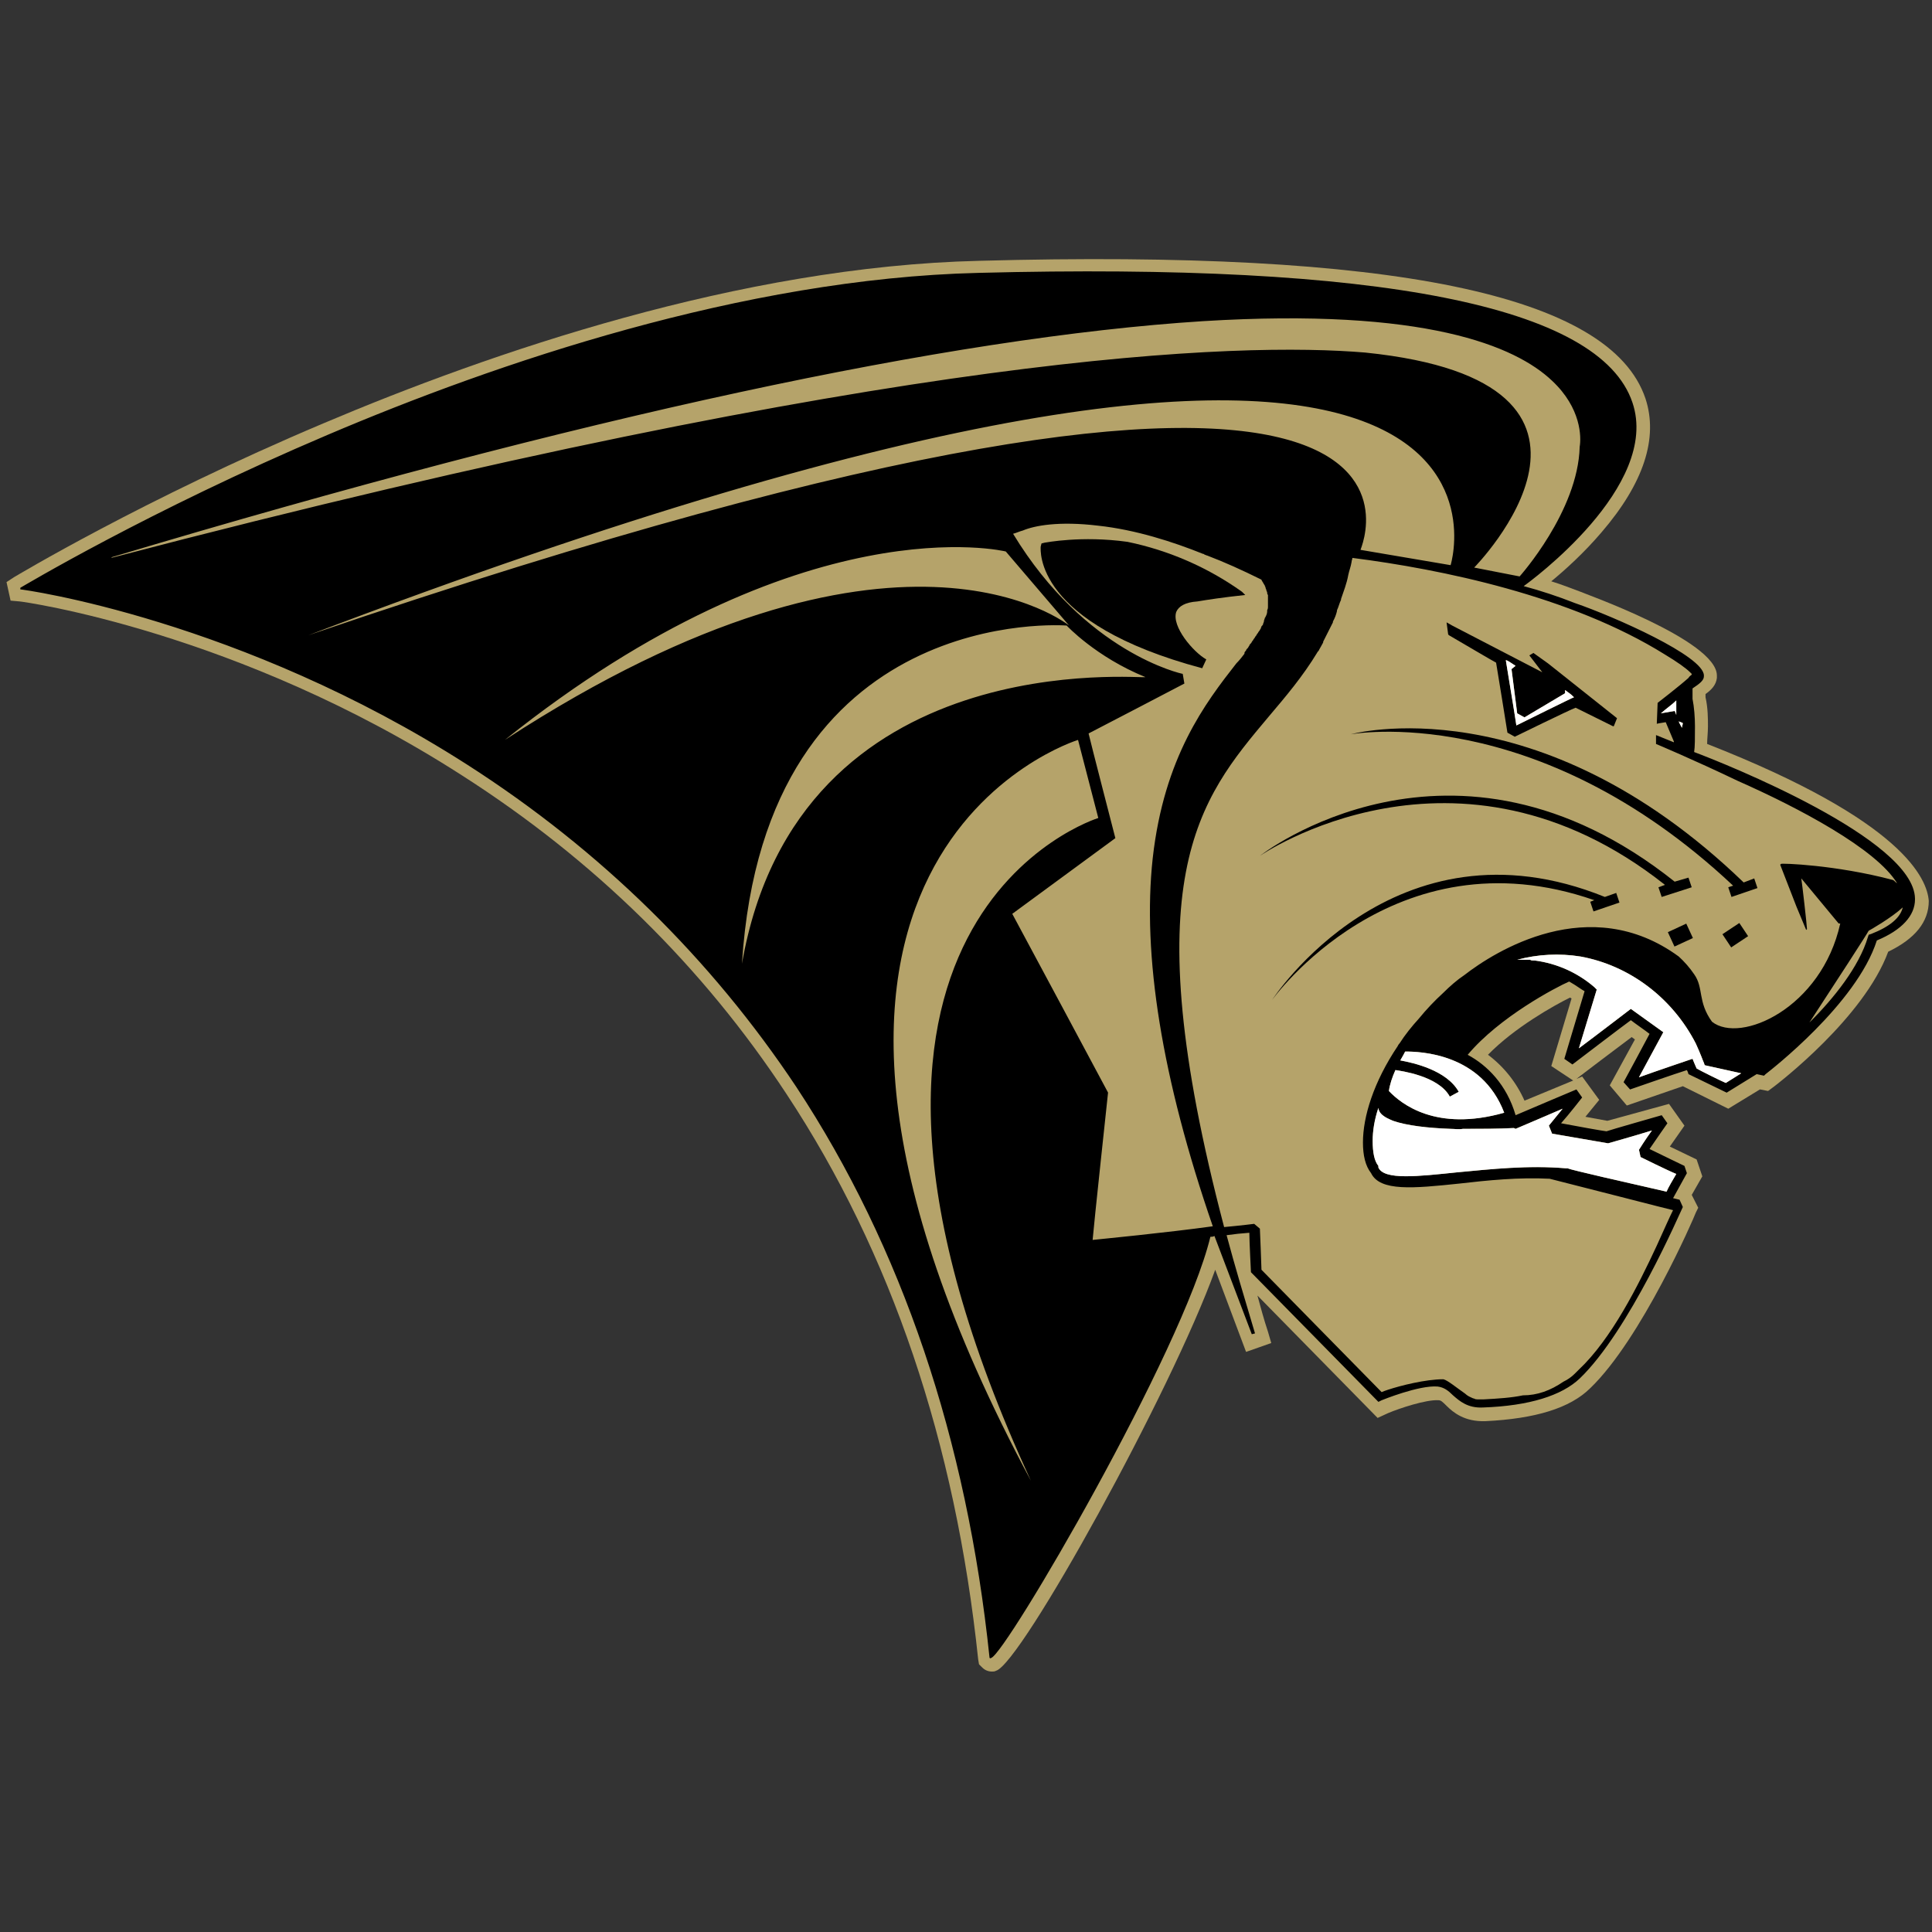 <?xml version="1.0" encoding="UTF-8"?>
<svg width="200px" height="200px" viewBox="0 0 200 200" version="1.1" xmlns="http://www.w3.org/2000/svg" xmlns:xlink="http://www.w3.org/1999/xlink">
    <rect x="0" y="0" width="200" height="200" fill="#333333" stroke="none"/>
    <!-- Generator: Sketch 55.2 (78181) - https://sketchapp.com -->
    <title>lindenwood-mo</title>
    <desc>Created with Sketch.</desc>
    <g id="lindenwood-mo" stroke="none" stroke-width="1" fill="none" fill-rule="evenodd">
        <g id="lindenwood-mo_BGD">
            <g id="lindenwood" transform="translate(0, 26)">
                <path d="M176.721,51.016 C176.721,50.515 176.807,49.846 176.807,49.18 C176.807,48.43 176.807,47.262 176.554,46.18 L176.554,45.846 C177.144,45.43 177.646,44.928 177.731,44.18 L177.731,43.928 C177.731,40.262 163.698,35.344 163.613,35.259 C162.689,34.928 161.679,34.508 160.587,34.177 C162.016,33.01 164.033,31.174 165.8,29.092 C170.167,24.007 171.682,19.338 170.338,15.256 C166.721,4.502 144.203,-0.167 101.344,1 C76.639,1.584 50.754,10.502 33.443,17.839 C14.708,25.757 1.6,33.672 1.433,33.761 L0.675,34.259 L1.095,36.177 L2.02,36.259 C2.272,36.259 24.626,39.344 47.82,54.266 C61.515,63.02 72.777,74.102 81.433,87.275 C92.272,103.695 98.908,123.367 101.262,145.79 L101.348,146.292 L101.685,146.623 C101.934,146.875 102.272,147.039 102.692,147.039 C102.859,147.039 102.944,147.039 103.111,146.957 C105.718,146.207 121.262,118.033 125.8,105.446 L128.993,113.948 L131.6,113.03 L131.262,111.866 C130.843,110.613 130.508,109.364 130.17,108.115 L142.61,120.784 L143.702,120.282 C144.879,119.784 147.649,118.866 148.911,118.951 C149.164,118.951 149.331,119.115 149.751,119.534 C150.423,120.2 151.6,121.2 153.784,121.118 C158.911,120.866 162.525,119.784 164.626,117.698 C169.918,112.616 175.38,100.026 175.551,99.528 L175.8,99.026 L175.128,97.695 L176.223,95.777 L175.633,94.026 L172.859,92.692 L174.374,90.528 L172.777,88.275 L166.39,90.026 C165.97,89.941 165.046,89.774 164.121,89.61 L165.551,87.859 L163.784,85.439 L163.193,85.692 L163.62,85.357 C163.62,85.357 167.23,82.603 168.911,81.357 L169.246,81.607 L166.643,86.357 L168.407,88.443 L174.207,86.443 L178.911,88.774 L182.19,86.774 L183.03,86.938 L183.702,86.439 C184.121,86.108 192.948,79.357 195.466,72.521 C198.239,71.187 199.666,69.436 199.666,67.269 C199.502,65.02 197.148,59.016 176.725,51.013 L176.721,51.016 Z M154.033,83.19 C156.807,80.354 160.839,78.105 162.521,77.272 C162.607,77.272 162.607,77.354 162.689,77.354 L160.59,84.357 L162.856,85.856 L157.816,87.941 C156.983,86.058 155.681,84.421 154.033,83.187 L154.033,83.19 Z" id="Shape" fill="#B5A36A" fill-rule="nonzero"></path>
                <path d="M172.656,70.498 L174.561,69.613 L175.249,71.105 L173.341,71.987 L172.656,70.498 Z M178.305,70.711 L180.056,69.548 L180.964,70.911 L179.213,72.075 L178.305,70.711 Z M166.134,66.852 C144.285,58.016 131.682,77.521 131.682,77.521 C131.682,77.521 144.203,59.934 165.043,67.187 L164.623,67.351 L164.957,68.351 L167.646,67.433 L167.311,66.436 L166.134,66.852 L166.134,66.852 Z M180.505,65.351 C159.075,44.679 139.833,50.013 139.833,50.013 C139.833,50.013 158.908,46.43 179.413,65.685 L178.908,65.849 L179.243,66.852 L181.931,65.934 L181.597,64.934 L180.505,65.351 Z" id="Shape" fill="#000000" fill-rule="nonzero"></path>
                <path d="M173.361,65.269 C150.338,46.931 130.42,62.6 130.42,62.6 C130.42,62.6 150.757,48.515 172.354,65.6 L171.682,65.852 L172.016,66.852 L175.125,65.852 L174.79,64.852 L173.361,65.269 Z M150,39.761 C151.43,40.593 154.538,42.43 154.875,42.597 C154.957,43.013 156.049,49.846 156.049,49.846 L156.807,50.266 C156.807,50.266 162.607,47.43 163.108,47.262 L166.977,49.18 L167.059,49.18 L167.393,48.348 L160.252,42.675 L158.741,41.593 L158.318,41.846 L159.662,43.597 L150.338,38.761 L149.748,38.426 L149.915,39.679 L150,39.761 L150,39.761 Z M156.892,42.928 L156.472,43.262 L157.059,47.846 L157.813,48.262 L162.016,45.764 L162.016,45.43 C162.436,45.764 162.521,45.764 162.941,46.18 C162.856,46.18 157.984,48.597 156.974,49.098 C156.81,47.931 155.882,42.43 155.882,42.344 C156.049,42.344 156.387,42.597 156.892,42.928 L156.892,42.928 Z M124.875,42.262 C123.531,41.511 121.259,38.843 121.764,37.344 C122.016,36.761 122.689,36.344 123.951,36.262 C124.957,36.092 126.554,35.843 128.908,35.593 L128.57,35.259 C125.023,32.732 120.987,30.973 116.721,30.092 C111.934,29.426 108.236,30.174 108.151,30.174 L107.816,30.259 L107.731,30.593 C107.731,30.925 106.977,38.511 124.452,43.177 L124.875,42.259 L124.875,42.262 Z" id="Shape" fill="#000000" fill-rule="nonzero"></path>
                <path d="M175.377,51.849 C175.462,51.348 175.462,50.348 175.462,49.18 C175.462,48.262 175.377,47.18 175.21,46.348 L175.21,45.266 C175.964,44.764 176.387,44.43 176.387,44.013 L176.387,43.928 C176.387,41.928 167.141,37.843 163.026,36.426 C161.296,35.743 159.528,35.158 157.731,34.675 C158.321,34.259 171.931,24.341 168.99,15.672 C165.63,5.669 142.859,1.167 101.259,2.249 C76.892,2.833 51.177,11.669 33.948,19.003 C15.295,26.928 2.272,34.764 2.105,34.846 L2.105,35.013 C2.357,35.013 24.879,38.095 48.407,53.184 C62.187,62.02 73.62,73.272 82.439,86.528 C93.364,103.118 100.089,123.036 102.439,145.626 C102.439,145.626 102.525,145.711 102.61,145.626 C104.118,145.21 122.439,113.869 125.298,102.033 C125.466,102.033 125.551,102.033 125.718,101.948 L129.584,112.118 L129.918,112.033 C128.826,108.367 127.82,105.033 126.977,101.866 C127.758,101.754 128.544,101.671 129.331,101.616 C129.331,102.449 129.498,105.698 129.498,105.698 L142.692,119.121 L143.03,118.954 C143.03,118.954 146.895,117.37 148.826,117.534 C149.498,117.62 149.918,117.954 150.423,118.452 C151.095,119.036 151.934,119.787 153.531,119.702 C158.321,119.538 161.685,118.456 163.531,116.702 C168.659,111.784 173.954,99.449 174.207,98.948 L173.869,98.197 L173.197,98.033 L174.626,95.446 L174.374,94.695 C174.374,94.695 171.6,93.364 170.761,92.944 C171.262,92.197 172.61,90.279 172.61,90.279 L172.02,89.446 C172.02,89.446 166.475,91.03 166.305,91.111 C166.138,91.111 162.862,90.528 161.6,90.279 C162.354,89.446 163.784,87.61 163.784,87.61 L163.193,86.777 C163.193,86.777 158.239,88.862 156.895,89.446 C155.97,86.279 153.954,84.275 151.934,83.193 C155.213,79.275 161.095,76.19 162.439,75.607 C163.193,76.023 163.702,76.443 164.036,76.607 C163.869,77.19 161.938,83.61 161.938,83.61 L162.777,84.193 C162.777,84.193 168.239,80.026 168.826,79.61 C169.246,79.941 170.341,80.692 170.761,81.026 C170.423,81.692 168.072,86.026 168.072,86.026 L168.744,86.78 C168.744,86.78 173.784,85.026 174.626,84.777 C174.703,84.906 174.758,85.047 174.79,85.193 L178.744,87.111 L181.852,85.193 L182.607,85.357 L182.777,85.193 C183.197,84.859 192.187,77.941 194.289,71.357 C196.895,70.275 198.239,68.774 198.239,67.105 L198.239,67.023 C198.154,60.852 178.492,53.016 175.38,51.852 L175.377,51.849 Z M11.597,31.672 C60.338,17.082 98.318,8.918 124.538,7.246 C147.564,5.833 156.892,9.833 160.672,13.416 C163.698,16.252 163.698,19.252 163.528,20.252 C163.364,26.921 157.311,33.672 157.311,33.672 L152.607,32.754 C152.607,32.754 171.511,13.584 141.344,10.498 C128.489,9.416 93.613,10.249 11.511,31.754 L11.597,31.672 L11.597,31.672 Z M31.931,39.757 C163.446,-10.341 150.167,32.505 150.167,32.505 L140.839,30.921 C140.757,30.921 156.216,-2.672 31.931,39.757 Z M52.269,50.593 C83.108,25.921 104.118,31.089 104.118,31.089 L110.672,38.757 C110.672,38.757 92.856,24.167 52.269,50.593 Z M76.807,73.767 C79.161,36.259 110.42,38.757 110.42,38.757 C110.42,38.757 113.446,42.01 118.57,44.092 C118.57,44.341 82.603,40.426 76.807,73.767 Z M111.597,50.593 L113.695,58.679 C113.695,58.679 79.836,69.102 106.721,127.285 C72.098,62.685 111.597,50.597 111.597,50.597 L111.597,50.593 Z M113.108,102.357 C113.193,101.19 114.705,87.105 114.705,87.105 C114.705,87.105 105.21,69.351 104.79,68.6 C105.462,68.098 115.462,60.764 115.462,60.764 C115.462,60.764 112.856,50.679 112.689,49.928 C113.361,49.593 122.607,44.761 122.607,44.761 L122.436,43.757 C122.354,43.757 112.354,41.593 104.875,29.256 C105.21,29.17 105.548,29.003 105.882,28.921 C107.059,28.42 109.58,27.921 113.698,28.42 C117.564,28.839 121.43,30.089 124.538,31.338 C124.623,31.338 124.623,31.338 124.705,31.423 C124.79,31.423 124.875,31.505 124.957,31.505 C126.721,32.174 128.57,33.007 130.587,34.007 C130.587,34.089 130.672,34.17 130.672,34.17 C130.672,34.256 130.757,34.256 130.757,34.341 C130.839,34.423 130.839,34.505 130.921,34.59 C130.921,34.672 131.01,34.754 131.01,34.839 C131.01,34.925 131.092,35.007 131.092,35.089 C131.092,35.174 131.177,35.256 131.177,35.341 C131.177,35.423 131.177,35.505 131.259,35.59 L131.259,36.839 C131.259,36.925 131.259,37.007 131.177,37.174 L131.177,37.338 C131.16,37.515 131.103,37.687 131.01,37.839 C131.01,37.925 130.925,37.925 130.925,38.007 C130.925,38.092 130.839,38.174 130.839,38.341 C130.839,38.423 130.757,38.505 130.757,38.59 C130.757,38.675 130.672,38.757 130.587,38.839 C130.587,38.925 130.505,39.007 130.505,39.092 C130.42,39.174 130.42,39.256 130.338,39.341 C130.252,39.423 130.252,39.505 130.167,39.59 C130.085,39.675 130.085,39.757 130,39.843 C129.915,39.925 129.915,40.007 129.833,40.092 C129.748,40.174 129.748,40.256 129.662,40.341 C129.58,40.426 129.58,40.505 129.498,40.59 C129.413,40.675 129.328,40.757 129.328,40.843 C129.243,40.925 129.243,41.007 129.161,41.092 C129.075,41.174 128.99,41.256 128.99,41.341 C128.908,41.426 128.826,41.508 128.826,41.59 L128.826,41.675 C128.57,42.01 128.318,42.341 127.984,42.675 C124.79,46.761 120.505,52.348 119.328,62.846 C118.236,72.849 120.252,85.603 125.548,100.944 C120.757,101.61 113.866,102.275 113.108,102.357 L113.108,102.357 Z M156.892,90.856 C156.892,90.856 159.833,89.607 161.764,88.77 C161.092,89.607 160.338,90.521 160.338,90.521 L160.672,91.354 L166.472,92.354 C166.472,92.354 169.413,91.521 171.01,91.023 C170.338,91.941 169.666,93.023 169.666,93.023 L169.83,93.774 C169.83,93.774 172.689,95.19 173.528,95.525 C173.193,96.108 172.689,96.941 172.521,97.357 C168.489,96.439 162.607,95.105 162.269,94.941 L162.102,94.941 C158.233,94.607 154.37,95.023 150.839,95.357 C146.807,95.774 143.279,96.19 142.689,94.856 L142.689,94.692 C142.269,94.19 142.098,93.272 142.098,92.105 C142.098,91.105 142.269,89.941 142.689,88.689 C142.774,89.521 143.866,89.856 144.203,90.023 C145.63,90.521 147.816,90.77 150.17,90.856 C150.587,90.856 151.01,90.938 151.43,90.856 C153.279,90.856 155.125,90.856 156.721,90.77 L156.892,90.856 L156.892,90.856 Z M155.711,89.187 C148.656,91.187 145.043,88.269 143.78,86.938 C143.866,86.272 144.118,85.521 144.452,84.77 C144.957,84.852 148.908,85.354 150.085,87.521 L151.01,87.02 C149.748,84.77 146.302,84.02 144.957,83.77 C145.21,83.354 145.377,83.02 145.462,82.852 C146.974,82.852 153.364,83.02 155.715,89.187 L155.711,89.187 Z M178.656,86.105 C178.236,85.938 175.882,84.77 175.63,84.603 C175.548,84.439 175.21,83.603 175.21,83.603 C175.21,83.603 171.259,84.938 169.662,85.521 C170.42,84.105 172.187,80.852 172.187,80.852 L168.823,78.436 C168.823,78.436 165.125,81.269 163.446,82.518 C164.036,80.603 165.295,76.436 165.295,76.436 L165.043,76.184 C163.309,74.69 161.177,73.734 158.908,73.433 L158.823,73.433 C158.656,73.433 158.489,73.433 158.403,73.351 L157.059,73.351 C159.197,72.779 161.431,72.665 163.616,73.016 C168.656,73.934 173.108,77.269 175.548,82.02 C176.049,83.102 176.302,83.856 176.387,84.02 L176.472,84.269 L180.252,85.105 C179.58,85.521 178.908,85.938 178.656,86.105 L178.656,86.105 Z M177.226,79.77 C175.715,77.685 176.387,76.269 175.377,74.852 C174.919,74.18 174.383,73.564 173.78,73.016 C164.538,66.262 154.705,72.518 151.597,74.934 C150.843,75.433 150.085,76.102 149.413,76.77 C148.508,77.596 147.664,78.487 146.889,79.436 C146.134,80.269 145.462,81.102 144.875,82.02 L144.79,82.102 C144.79,82.187 144.705,82.187 144.705,82.269 C142.184,86.02 141.092,89.607 141.092,92.272 C141.092,93.607 141.344,94.689 141.931,95.439 C142.856,97.357 146.302,97.023 151.092,96.521 C153.951,96.19 157.226,95.856 160.42,96.023 C165.377,97.272 172.436,99.105 173.193,99.275 C172.856,99.941 172.269,101.275 171.511,102.941 C169.577,107.108 166.807,112.613 163.446,115.78 L163.026,116.197 C162.684,116.54 162.284,116.822 161.846,117.03 C160.502,117.948 159.157,118.446 157.649,118.446 C156.469,118.695 155.125,118.78 153.616,118.862 L152.941,118.862 C152.689,118.862 152.607,118.78 152.607,118.78 C152.521,118.78 152.354,118.695 152.184,118.613 C151.998,118.531 151.829,118.418 151.682,118.279 C150.839,117.695 149.833,116.862 149.413,116.78 C147.564,116.78 144.957,117.446 143.698,117.862 C143.446,117.948 143.193,118.03 143.026,118.111 C142.521,117.613 130.839,105.692 130.587,105.443 C130.587,105.108 130.423,101.19 130.423,101.19 L129.833,100.692 C129.833,100.692 128.57,100.856 126.721,101.026 C117.226,64.931 124.118,56.764 131.344,48.174 C133.108,46.092 134.875,44.01 136.387,41.508 C136.387,41.508 136.387,41.426 136.472,41.426 C136.636,41.092 136.807,40.843 136.974,40.508 L136.974,40.426 L137.984,38.426 L137.984,38.341 C138.173,38.002 138.315,37.637 138.403,37.259 L138.403,37.174 C138.57,36.839 138.656,36.423 138.823,36.092 L138.823,36.007 C139.075,35.256 139.413,34.423 139.577,33.505 C139.662,33.089 139.833,32.672 139.915,32.174 C139.915,32.007 140,31.921 140,31.754 C149.161,32.921 162.607,35.672 172.354,41.757 C173.613,42.511 174.538,43.174 174.957,43.593 L175.125,43.757 L175.125,43.843 C175.043,43.925 174.875,44.007 174.79,44.177 C173.866,45.01 171.597,46.761 171.597,46.761 L171.511,48.925 C171.511,48.925 171.849,48.843 172.436,48.761 C172.607,49.177 173.026,50.177 173.279,50.761 L173.279,50.843 L171.43,50.095 L171.43,51.013 C171.43,51.013 175.21,52.593 179.915,54.846 C186.134,57.597 194.203,61.846 196.387,65.433 C196.22,65.348 196.134,65.18 195.967,65.098 C190,63.515 184.37,63.348 184.37,63.43 L184.285,63.515 L185.967,67.849 L186.974,70.266 L187.059,70.184 C187.059,69.849 186.554,65.43 186.469,64.931 C186.807,65.348 189.915,69.098 190.338,69.6 L190.502,69.6 C188.57,78.354 180.167,82.102 177.226,79.77 L177.226,79.77 Z M174.203,48.843 C174.203,49.01 174.118,49.177 174.118,49.344 C174.033,49.177 173.866,48.928 173.78,48.675 L174.203,48.843 L174.203,48.843 Z M173.528,46.508 L173.528,48.01 C173.482,47.868 173.427,47.729 173.364,47.593 L171.931,47.843 C172.607,47.259 173.111,46.925 173.528,46.508 L173.528,46.508 Z M193.698,70.682 L193.446,70.767 L193.361,71.016 C192.436,74.098 189.833,77.351 187.311,79.852 C189.662,76.269 193.443,70.433 193.443,70.351 C193.613,70.266 195.797,69.016 196.974,67.931 C196.721,69.013 195.63,69.931 193.695,70.685 L193.698,70.682 Z" id="Shape" fill="#000000" fill-rule="nonzero"></path>
                <path d="M156.892,42.928 L156.472,43.262 L157.059,47.846 L157.813,48.262 L162.016,45.764 L162.016,45.43 C162.436,45.764 162.521,45.764 162.941,46.18 C162.856,46.18 157.984,48.597 156.974,49.098 C156.81,47.931 155.882,42.43 155.882,42.344 C156.049,42.344 156.387,42.597 156.892,42.928 L156.892,42.928 Z M156.892,90.859 C156.892,90.859 159.833,89.61 161.764,88.774 C161.092,89.61 160.338,90.525 160.338,90.525 L160.672,91.357 L166.472,92.357 C166.472,92.357 169.413,91.525 171.01,91.026 C170.338,91.944 169.666,93.026 169.666,93.026 L169.83,93.777 C169.83,93.777 172.689,95.193 173.528,95.528 C173.193,96.111 172.689,96.944 172.521,97.361 C168.489,96.443 162.607,95.108 162.269,94.944 L162.102,94.944 C158.233,94.61 154.37,95.026 150.839,95.361 C146.807,95.777 143.279,96.193 142.689,94.859 L142.689,94.695 C142.269,94.193 142.098,93.275 142.098,92.108 C142.098,91.108 142.269,89.944 142.689,88.692 C142.774,89.525 143.866,89.859 144.203,90.026 C145.63,90.525 147.816,90.774 150.17,90.859 C150.587,90.859 151.01,90.941 151.43,90.859 C153.279,90.859 155.125,90.859 156.721,90.774 L156.892,90.859 L156.892,90.859 Z" id="Shape" fill="#FFFFFF" fill-rule="nonzero"></path>
                <path d="M155.715,89.19 C148.656,91.19 145.043,88.272 143.78,86.941 C143.866,86.275 144.118,85.525 144.452,84.774 C144.957,84.856 148.908,85.357 150.085,87.525 L151.01,87.023 C149.748,84.774 146.302,84.023 144.957,83.774 C145.21,83.357 145.377,83.023 145.462,82.856 C146.974,82.856 153.364,83.023 155.715,89.19 L155.715,89.19 Z M178.656,86.108 C178.236,85.941 175.882,84.774 175.63,84.607 C175.548,84.443 175.21,83.607 175.21,83.607 C175.21,83.607 171.259,84.941 169.662,85.525 C170.42,84.108 172.187,80.856 172.187,80.856 L168.823,78.439 C168.823,78.439 165.125,81.272 163.446,82.521 C164.036,80.607 165.295,76.439 165.295,76.439 L165.043,76.187 C163.309,74.693 161.177,73.737 158.908,73.436 L158.823,73.436 C158.656,73.436 158.489,73.436 158.403,73.354 L157.059,73.354 C159.197,72.782 161.431,72.668 163.616,73.02 C168.656,73.938 173.108,77.272 175.548,82.023 C176.049,83.105 176.302,83.859 176.387,84.023 L176.472,84.272 L180.252,85.108 C179.58,85.525 178.908,85.941 178.656,86.108 L178.656,86.108 Z M174.203,48.846 C174.203,49.013 174.118,49.18 174.118,49.348 C174.033,49.18 173.866,48.931 173.78,48.679 L174.203,48.846 L174.203,48.846 Z M173.528,46.511 L173.528,48.013 C173.482,47.871 173.427,47.732 173.364,47.597 L171.931,47.846 C172.607,47.262 173.111,46.928 173.528,46.511 L173.528,46.511 Z" id="Shape" fill="#FFFFFF" fill-rule="nonzero"></path>
            </g>
        </g>
    </g>
</svg>